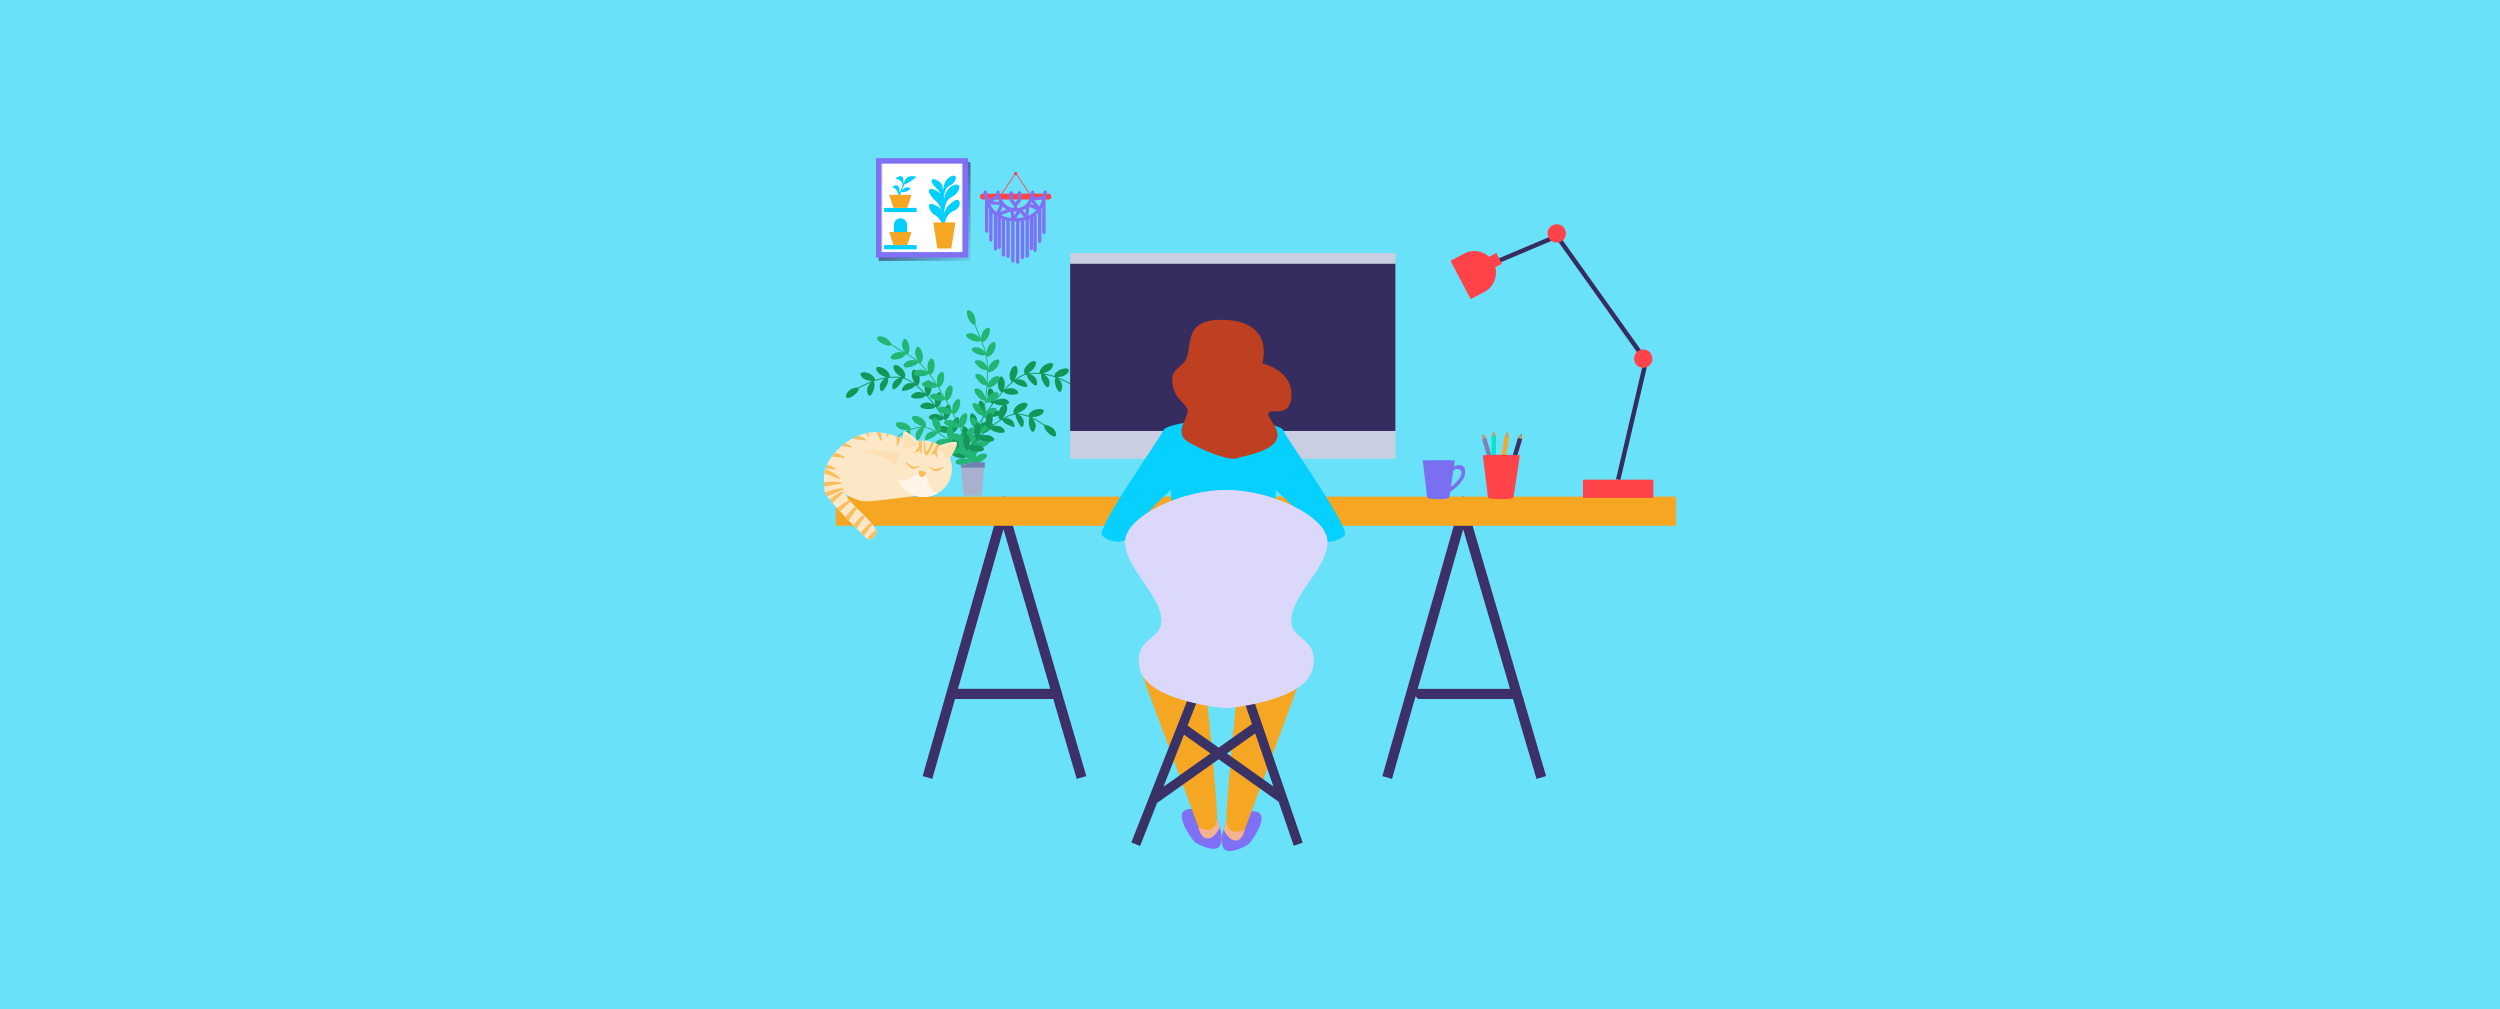 <?xml version="1.0" encoding="UTF-8"?><svg xmlns="http://www.w3.org/2000/svg" xmlns:xlink="http://www.w3.org/1999/xlink" viewBox="0 0 1090 440"><defs><style>.cls-1{fill:url(#linear-gradient);}.cls-2{fill:#f4b290;}.cls-3{fill:#f8be5f;}.cls-4{fill:#00cfff;}.cls-5{fill:#fce0b3;}.cls-6{fill:#fef5e7;}.cls-7{fill:#f5a92c;}.cls-8{fill:#f5a623;}.cls-9,.cls-10{fill:#ff4348;}.cls-11{fill:#fce8c7;}.cls-12{fill:#69e2f9;}.cls-13{fill:#7380b1;}.cls-14{fill:#7f70f4;}.cls-15{fill:#a8b0ce;}.cls-16{fill:#bf3f21;}.cls-17{fill:#c9cee1;}.cls-18{fill:#dbd8fb;}.cls-19{fill:#c69c6d;}.cls-20{fill:#149658;}.cls-21{fill:#22b573;}.cls-22{fill:#06d0ff;}.cls-23{fill:#0ae3cc;}.cls-24{fill:#352c60;}.cls-25{fill:#3a3164;}.cls-26{fill:#3d3068;}.cls-27{fill:#3d3466;}.cls-28{fill:#7885b4;}.cls-29{fill:#7a6ff0;}.cls-10,.cls-30{mix-blend-mode:multiply;}.cls-31{fill:#fff;stroke:#f1f1f1;stroke-miterlimit:10;}.cls-32{isolation:isolate;}.cls-30{opacity:.38;}</style><linearGradient id="linear-gradient" x1="427.37" y1="114.87" x2="390.84" y2="80.76" gradientUnits="userSpaceOnUse"><stop offset="0" stop-color="#352c60" stop-opacity="0"/><stop offset="1" stop-color="#352c60"/></linearGradient></defs><g class="cls-32"><g id="Capa_1"><rect class="cls-12" width="1090" height="440"/><g><g><polygon class="cls-24" points="706.46 209.37 704.58 208.92 716.61 157.56 678.51 104.15 650.69 115.9 649.93 114.11 679.18 101.77 718.7 157.15 718.6 157.58 706.46 209.37"/><g><g><path class="cls-20" d="M423.45,193.52c-1.85,1.28-1.95,3.56-1.83,4.98-.76-1.41-1.53-2.82-2.32-4.21l-.36,.21,1.94,3.5c-1.11-.89-3.08-1.97-5.12-1.04-2.96,1.33,3.57,4.04,5.76,2.24l.51,.97,.37-.19-.15-.29c2.83-.69,3.93-8,1.21-6.15Z"/><path class="cls-20" d="M420.14,187.82c-1.81,1.34-1.83,3.62-1.66,5.03-.8-1.39-1.62-2.77-2.46-4.13l-.36,.22,2.05,3.43c-1.14-.85-3.15-1.87-5.15-.87-2.92,1.42,3.7,3.93,5.83,2.04l.54,.95,.36-.21-.16-.28c2.8-.8,3.66-8.12,1-6.19Z"/><path class="cls-20" d="M416.62,182.22c-1.76,1.41-1.7,3.69-1.48,5.1-.85-1.36-1.72-2.71-2.61-4.04l-.35,.23c.74,1.11,1.47,2.23,2.18,3.35-1.17-.81-3.21-1.76-5.18-.68-2.86,1.52,3.83,3.77,5.9,1.82l.57,.93,.36-.22-.17-.27c2.78-.88,3.37-8.25,.78-6.23Z"/><path class="cls-20" d="M412.85,176.73c-1.68,1.49-1.51,3.78-1.23,5.17-.9-1.33-1.84-2.63-2.8-3.92l-.34,.25c.79,1.07,1.57,2.15,2.33,3.25-1.21-.76-3.29-1.6-5.19-.42-1.39,.86-.39,1.7,1.19,2.13,1.59,.42,3.78,.45,4.77-.59l.61,.91,.35-.23-.18-.27c1.35-.51,2.13-2.58,2.22-4.3,.09-1.72-.51-3.05-1.74-1.97Z"/><path class="cls-20" d="M408.7,171.4c-1.56,1.62-1.23,3.89-.88,5.26-.99-1.26-1.99-2.52-3.06-3.72l-.31,.28c.88,1,1.72,2.03,2.55,3.07-1.24-.69-3.38-1.38-5.18-.04-1.31,.96-.3,1.7,1.3,2,1.59,.3,3.78,.2,4.71-.89l.66,.87,.34-.25-.19-.26c1.31-.58,2-2.7,1.97-4.44-.02-1.74-.76-3.06-1.89-1.89Z"/><path class="cls-20" d="M403.92,166.33c-1.32,1.81-.73,4.04-.26,5.38-1.08-1.19-2.25-2.3-3.46-3.37l-.27,.32c1,.87,1.96,1.79,2.88,2.75-1.31-.58-3.49-.98-5.09,.61-1.16,1.15-.14,1.63,1.43,1.75,1.57,.09,3.74-.2,4.58-1.37l.72,.82,.31-.28-.21-.24c1.27-.68,1.78-2.86,1.54-4.62-.23-1.76-1.19-3.07-2.17-1.75Z"/><path class="cls-20" d="M397.72,161.87c-.66,2.14,.51,4.19,1.18,5.43-1.28-.98-2.68-1.84-4.21-2.4l-.14,.39c1.24,.43,2.38,1.12,3.46,1.88-.68-.17-1.6-.19-2.43,.08-.84,.31-1.57,.88-2.05,1.91-.35,.73-.34,1.09-.07,1.24,.13,.07,.33,.06,.58,.03,.26-.01,.57-.07,.92-.16,1.39-.37,3.48-1,4.12-2.28l.84,.69,.27-.32-.25-.2c1.15-.85,1.36-3.11,.63-4.89-.33-.89-.94-1.63-1.46-1.96-.6-.31-1.12-.2-1.39,.58Z"/><path class="cls-20" d="M389.54,160.25c.14,1.13,.75,1.95,1.44,2.63,.69,.72,1.47,1.22,2.09,1.57l-2.42-.23c-.81,.02-1.62,0-2.42,.05l.03,.42c1.32-.06,2.64-.09,3.96,.09-1.38,.36-3.19,1.64-3.19,3.86-.01,1.65,.93,1.26,2,.31,.53-.47,1.16-1.15,1.64-1.84,.42-.67,.85-1.4,.87-2.11,.35,.07,.69,.16,1.02,.3l.14-.39-.31-.11c.36-.6,.44-1.48,.07-2.33-.18-.43-.46-.88-.82-1.3-.33-.4-.65-.73-1.03-1.03-1.51-1.27-3.28-1.49-3.06,.13Z"/><path class="cls-20" d="M382.13,161.33c.83,2.07,3.08,2.76,4.44,3.14-.8,.09-1.59,.3-2.38,.44-.78,.19-1.56,.42-2.33,.64l.13,.4,1.91-.54c.64-.16,1.3-.27,1.94-.41-1.21,.76-2.68,2.41-2.17,4.6,.37,1.62,1.3,.96,2.15-.25,.83-1.28,1.79-3.17,1.35-4.53l1.08-.12-.03-.42-.32,.04c.24-1.41-1.28-3.14-3.01-3.9-.84-.37-1.7-.55-2.26-.42-.55,.15-.8,.56-.51,1.33Z"/><path class="cls-20" d="M381.99,165.95l-.13-.4-.3,.11c-.11-1.43-1.94-2.76-3.72-3.18-1.76-.44-3.31-.02-2.45,1.38,1.18,1.91,3.49,2.17,4.9,2.25-1.51,.56-2.98,1.22-4.41,1.95,0,0-1.04,.56-1.55,.86-.34,0-1.48,.03-2.65,.5-1.17,.46-2.39,1.37-2.76,2.91-.34,1.62,1.02,1.43,2.43,.65,1.43-.8,3.03-2.22,3.1-3.66,.54-.32,1.11-.6,1.67-.91,0,0,2.35-1.15,3.56-1.64-1.02,1-2.19,2.89-1.34,4.95,.63,1.52,1.51,.72,2.16-.68,.63-1.43,1.18-3.5,.44-4.74l1.03-.36Z"/></g><g><path class="cls-20" d="M417.75,191.84c1.85,1.28,1.95,3.56,1.83,4.98,.76-1.41,1.53-2.82,2.32-4.21l.36,.21-1.94,3.5c1.11-.89,3.08-1.97,5.12-1.04,2.96,1.33-3.57,4.04-5.76,2.24l-.51,.97-.37-.19,.15-.29c-2.83-.69-3.93-8-1.21-6.15Z"/><path class="cls-20" d="M421.06,186.14c1.81,1.34,1.83,3.62,1.66,5.03,.8-1.39,1.62-2.77,2.46-4.13l.36,.22-2.05,3.43c1.14-.85,3.15-1.87,5.15-.87,2.92,1.42-3.7,3.93-5.83,2.04l-.54,.95-.36-.21,.16-.28c-2.8-.8-3.66-8.12-1-6.19Z"/><path class="cls-20" d="M424.58,180.54c1.76,1.41,1.7,3.69,1.48,5.1,.85-1.36,1.72-2.71,2.61-4.04l.35,.23c-.74,1.11-1.47,2.23-2.18,3.35,1.17-.81,3.21-1.76,5.18-.68,2.86,1.52-3.83,3.77-5.9,1.82l-.57,.93-.36-.22,.17-.27c-2.78-.88-3.37-8.25-.78-6.23Z"/><path class="cls-20" d="M428.35,175.05c1.68,1.49,1.51,3.78,1.23,5.17,.9-1.33,1.84-2.63,2.8-3.92l.34,.25c-.79,1.07-1.57,2.15-2.33,3.25,1.21-.76,3.29-1.6,5.19-.42,1.39,.86,.39,1.7-1.19,2.13-1.59,.42-3.78,.45-4.77-.59l-.61,.91-.35-.23,.18-.27c-1.35-.51-2.13-2.58-2.22-4.3-.09-1.72,.51-3.05,1.74-1.97Z"/><path class="cls-20" d="M432.51,169.72c1.56,1.62,1.23,3.89,.88,5.26,.99-1.26,1.99-2.52,3.06-3.72l.31,.28c-.88,1-1.72,2.03-2.55,3.07,1.24-.69,3.38-1.38,5.18-.04,1.31,.96,.3,1.7-1.3,2-1.59,.3-3.78,.2-4.71-.89l-.66,.87-.34-.25,.19-.26c-1.31-.58-2-2.7-1.97-4.44,.02-1.74,.76-3.06,1.89-1.89Z"/><path class="cls-20" d="M437.29,164.65c1.32,1.81,.73,4.04,.26,5.38,1.08-1.19,2.25-2.3,3.46-3.37l.27,.32c-1,.87-1.96,1.79-2.88,2.75,1.31-.58,3.49-.98,5.09,.61,1.16,1.15,.14,1.63-1.43,1.75-1.57,.09-3.74-.2-4.58-1.37l-.72,.82-.31-.28,.21-.24c-1.27-.68-1.78-2.86-1.54-4.62,.23-1.76,1.19-3.07,2.17-1.75Z"/><path class="cls-20" d="M443.48,160.19c.66,2.14-.51,4.19-1.18,5.43,1.28-.98,2.68-1.84,4.21-2.4l.14,.39c-1.24,.43-2.38,1.12-3.46,1.88,.68-.17,1.6-.19,2.43,.08,.84,.31,1.57,.88,2.05,1.91,.35,.73,.34,1.09,.07,1.24-.13,.07-.33,.06-.58,.03-.26-.01-.57-.07-.92-.16-1.39-.37-3.48-1-4.12-2.28l-.84,.69-.27-.32,.25-.2c-1.15-.85-1.36-3.11-.63-4.89,.33-.89,.94-1.63,1.46-1.96,.6-.31,1.12-.2,1.39,.58Z"/><path class="cls-20" d="M451.66,158.57c-.14,1.13-.75,1.95-1.44,2.63-.69,.72-1.47,1.22-2.09,1.57l2.42-.23c.81,.02,1.62,0,2.42,.05l-.03,.42c-1.32-.06-2.64-.09-3.96,.09,1.38,.36,3.19,1.64,3.19,3.86,.01,1.65-.93,1.26-2,.31-.53-.47-1.16-1.15-1.64-1.84-.42-.67-.85-1.4-.87-2.11-.35,.07-.69,.16-1.02,.3l-.14-.39,.31-.11c-.36-.6-.44-1.48-.07-2.33,.18-.43,.46-.88,.82-1.3,.33-.4,.65-.73,1.03-1.03,1.51-1.27,3.28-1.49,3.06,.13Z"/><path class="cls-20" d="M459.07,159.65c-.83,2.07-3.08,2.76-4.44,3.14,.8,.09,1.59,.3,2.38,.44,.78,.19,1.56,.42,2.33,.64l-.13,.4-1.91-.54c-.64-.16-1.3-.27-1.94-.41,1.21,.76,2.68,2.41,2.17,4.6-.37,1.62-1.3,.96-2.15-.25-.83-1.28-1.79-3.17-1.35-4.53l-1.08-.12,.03-.42,.32,.04c-.24-1.41,1.28-3.14,3.01-3.9,.84-.37,1.7-.55,2.26-.42,.55,.15,.8,.56,.51,1.33Z"/><path class="cls-20" d="M459.21,164.27l.13-.4,.3,.11c.11-1.43,1.94-2.76,3.72-3.18,1.76-.44,3.31-.02,2.45,1.38-1.18,1.91-3.49,2.17-4.9,2.25,1.51,.56,2.98,1.22,4.41,1.95,0,0,1.04,.56,1.55,.86,.34,0,1.48,.03,2.65,.5,1.17,.46,2.39,1.37,2.76,2.91,.34,1.62-1.02,1.43-2.43,.65-1.43-.8-3.03-2.22-3.1-3.66-.54-.32-1.11-.6-1.67-.91,0,0-2.35-1.15-3.56-1.64,1.02,1,2.19,2.89,1.34,4.95-.63,1.52-1.51,.72-2.16-.68-.63-1.43-1.18-3.5-.44-4.74l-1.03-.36Z"/></g><g><path class="cls-21" d="M425.86,192.7c-1.98,1.07-2.3,3.39-2.31,4.85l-1.92-4.58-.38,.17,1.6,3.81c-1.02-1.04-2.9-2.39-5.02-1.7-3.1,.99,3.19,4.58,5.55,3l.42,1.05,.39-.15-.12-.31c2.89-.37,4.7-7.68,1.8-6.13Z"/><path class="cls-21" d="M423.13,186.49c-1.96,1.13-2.2,3.45-2.17,4.91l-2.04-4.53-.38,.18,1.71,3.76c-1.07-1.01-2.96-2.32-5.07-1.56-3.07,1.07,3.32,4.51,5.63,2.85l.45,1.04,.38-.17-.13-.3c2.87-.47,4.48-7.79,1.63-6.17Z"/><path class="cls-21" d="M420.22,180.35c-1.92,1.19-2.09,3.51-2.03,4.97-.69-1.51-1.44-2.98-2.17-4.47l-.37,.19,1.81,3.71c-1.08-.98-3.03-2.22-5.11-1.41-3.03,1.16,3.44,4.39,5.71,2.68l.48,1.02,.38-.18-.14-.3c2.86-.54,4.27-7.92,1.45-6.22Z"/><path class="cls-21" d="M417.11,174.28c-1.86,1.25-1.99,3.6-1.86,5.05-.76-1.47-1.52-2.95-2.33-4.39l-.37,.2c.67,1.2,1.32,2.42,1.94,3.65-1.11-.96-3.09-2.12-5.15-1.22-2.97,1.25,3.57,4.24,5.79,2.46l.51,1.01,.37-.19-.15-.3c2.83-.62,4-8.08,1.23-6.27Z"/><path class="cls-21" d="M413.7,168.31c-1.81,1.36-1.79,3.69-1.61,5.14-.82-1.44-1.67-2.86-2.53-4.28l-.36,.22,2.11,3.55c-1.18-.89-3.19-1.97-5.19-.96-1.46,.73-.54,1.71,1.04,2.3,1.58,.58,3.77,.85,4.84-.12l.54,.99,.37-.2-.16-.29c1.38-.38,2.35-2.42,2.56-4.16,.2-1.74-.3-3.16-1.61-2.18Z"/><path class="cls-21" d="M409.89,162.46c-.85,.74-1.21,1.71-1.33,2.65-.14,.95-.05,1.91,.08,2.63-.87-1.41-1.84-2.76-2.82-4.1l-.34,.25c.79,1.12,1.64,2.21,2.36,3.38-1.17-.86-3.33-1.72-5.22-.55-1.39,.86-.41,1.68,1.18,2.14,1.56,.49,3.79,.6,4.8-.42l.61,.95,.36-.22-.18-.28c1.37-.46,2.18-2.54,2.29-4.32,.14-1.78-.58-3.19-1.79-2.11Z"/><path class="cls-21" d="M405.35,156.82c-1.39,1.7-1,4.07-.57,5.45l-1.59-1.92c-.53-.64-1.16-1.19-1.74-1.79l-.29,.3,1.45,1.45,1.31,1.59c-.65-.34-1.5-.7-2.41-.76-.94-.03-1.9,.22-2.75,.95-1.24,1.11-.23,1.54,1.34,1.86,1.56,.24,3.81,.11,4.72-.98,.23,.29,.44,.61,.67,.91l.34-.25-.19-.27c1.33-.57,2-2.73,1.83-4.55-.07-.91-.31-1.72-.66-2.15-.4-.43-.91-.46-1.43,.16Z"/><path class="cls-21" d="M399.4,151.94c-.51,1.02-.5,1.99-.24,2.95,.25,1,.67,1.87,1.04,2.5l-2-1.52-2.12-1.29-.22,.35c1.18,.71,2.38,1.4,3.42,2.28-1.34-.42-3.66-.37-5.03,1.4-.5,.65-.41,1.09,.01,1.35,.4,.25,1.27,.34,1.87,.2,1.36-.27,3.54-.9,4.24-2.1l.79,.8,.29-.3-.23-.24c1.2-.77,1.58-3.06,.77-4.93-.18-.47-.4-.91-.65-1.27-.12-.18-.25-.35-.38-.49-.1-.11-.21-.2-.32-.27-.43-.27-.88-.15-1.25,.58Z"/><path class="cls-21" d="M393.66,148.45c-.99,2.02,.1,4.08,.96,5.25l-4.24-2.58-.22,.36,3.53,2.15c-1.45-.23-3.76-.25-5.1,1.55-1.96,2.61,5.34,1.87,6.29-.83l.97,.59,.22-.35-.28-.17c2.07-2.02-.68-8.9-2.13-5.97Z"/><path class="cls-21" d="M383.33,146.67c-3.3,.43,2.6,5.09,5.23,3.83l1.68,1.02,.22-.36-1.6-.98c-.35-.62-2.37-3.91-5.52-3.51Z"/></g><g><path class="cls-21" d="M429.39,197.79c-2.23-.33-3.87,1.33-4.75,2.5l1.22-4.82-.41-.1-1.01,4.01c-.19-1.45-.88-3.65-3-4.37-3.07-1.07-.19,5.58,2.64,5.73l-.3,1.09,.4,.11,.09-.32c2.54,1.44,8.36-3.33,5.11-3.82Z"/><path class="cls-21" d="M430.93,191.18c-2.24-.27-3.83,1.44-4.69,2.62l1.08-4.85-.41-.09-.89,4.04c-.25-1.45-.98-3.63-3.12-4.29-3.1-.99-.05,5.6,2.8,5.65l-.26,1.1,.41,.1,.08-.32c2.58,1.34,8.26-3.54,5-3.96Z"/><path class="cls-21" d="M432.29,184.53c-2.25-.2-3.78,1.55-4.61,2.76,.35-1.62,.63-3.25,.95-4.88l-.41-.07-.78,4.06c-.28-1.44-1.09-3.6-3.25-4.2-3.12-.89,.12,5.58,2.96,5.56l-.23,1.11,.41,.09,.07-.32c2.61,1.28,8.17-3.78,4.89-4.11Z"/><path class="cls-21" d="M433.44,177.8c-2.23-.11-3.75,1.69-4.52,2.93,.28-1.63,.55-3.27,.77-4.91l-.41-.06c-.18,1.37-.39,2.73-.63,4.08-.31-1.43-1.2-3.55-3.39-4.07-3.13-.78,.31,5.54,3.16,5.44l-.2,1.11,.41,.07,.06-.32c2.64,1.21,8.04-4.07,4.75-4.28Z"/><path class="cls-21" d="M434.3,170.98c-2.26,0-3.65,1.88-4.37,3.15,.2-1.64,.38-3.29,.54-4.94l-.42-.04-.44,4.11c-.41-1.42-1.38-3.49-3.58-3.89-1.6-.29-1.45,1.05-.55,2.46,.92,1.41,2.51,2.94,3.94,2.81l-.16,1.12,.41,.06,.05-.33c1.33,.52,3.33-.53,4.55-1.8,1.2-1.27,1.66-2.71,.02-2.71Z"/><path class="cls-21" d="M434.75,164.01c-1.12,.08-1.99,.64-2.65,1.32-.68,.68-1.19,1.49-1.51,2.15,.15-1.65,.18-3.31,.2-4.97h-.42c-.04,1.37-.01,2.75-.14,4.12-.42-1.39-1.64-3.37-3.85-3.58-1.63-.15-1.34,1.1-.34,2.43,.96,1.33,2.67,2.75,4.09,2.54l-.08,1.13,.42,.04,.02-.33c1.37,.46,3.27-.72,4.42-2.08,1.18-1.34,1.45-2.9-.16-2.76Z"/><path class="cls-21" d="M434.5,156.78c-2.13,.53-3.24,2.66-3.73,4.02l-.12-2.49c-.04-.83-.21-1.65-.31-2.48l-.41,.07,.29,2.03,.1,2.06c-.32-.66-.78-1.46-1.47-2.06-.74-.59-1.66-.96-2.77-.89-1.65,.14-1.11,1.1-.05,2.29,1.11,1.13,2.98,2.37,4.36,2.05,.01,.38,0,.75-.01,1.13h.42s0-.33,0-.33c1.41,.34,3.24-.99,4.19-2.55,.49-.77,.79-1.56,.76-2.12-.06-.58-.45-.91-1.25-.73Z"/><path class="cls-21" d="M432.67,149.31c-1.02,.51-1.59,1.3-1.97,2.22-.4,.95-.59,1.9-.67,2.62l-.69-2.41-.92-2.31-.39,.15c.51,1.28,1.06,2.55,1.37,3.88-.82-1.14-2.71-2.49-4.87-1.9-.79,.22-.98,.63-.8,1.09,.17,.44,.81,1.03,1.38,1.29,1.25,.6,3.37,1.4,4.65,.86l.16,1.11,.41-.07-.05-.33c1.42,.1,3.1-1.51,3.57-3.48,.14-.48,.22-.96,.25-1.41,.01-.22,.01-.44,0-.62-.02-.15-.05-.29-.09-.4-.19-.47-.61-.64-1.35-.28Z"/><path class="cls-21" d="M430.17,143.07c-2.01,1.02-2.37,3.32-2.38,4.78l-1.84-4.61-.39,.16,1.54,3.84c-1.02-1.05-2.86-2.45-5.01-1.82-3.13,.92,3.15,4.71,5.53,3.11l.42,1.05,.39-.15-.12-.31c2.87-.37,4.79-7.53,1.87-6.05Z"/><path class="cls-21" d="M422.97,135.45c-2.9-1.64-.97,5.63,1.89,6.2l.73,1.82,.39-.16-.7-1.74c.1-.7,.45-4.55-2.31-6.12Z"/></g><g><path class="cls-21" d="M424.16,201.57h-.74l-.19-.22c-.06,.07-.12,.15-.19,.22-.86,.91-2.62,1.19-4.08,1.09-.12,0-.24,0-.36-.01-1.62-.18-2.72-.86-1.49-1.92,1.71-1.46,3.9-.94,5.19-.36-.91-.98-1.85-1.93-2.8-2.87l.3-.3c1.15,1.13,2.26,2.28,3.36,3.47-.49-1.34-1-3.59,.43-5.31,1.04-1.25,1.86-.01,2.02,1.7,.18,1.68-.27,3.78-1.46,4.52Z"/><path class="cls-21" d="M418.69,190.71c-1.3,1.83-.63,4.03-.07,5.33-1.17-1.1-2.36-2.19-3.59-3.22l-.27,.32c1.02,.86,2.01,1.75,2.98,2.66-1.34-.5-3.56-.85-5.14,.73-1.16,1.15-.03,1.73,1.59,1.79,1.62,.06,3.78-.37,4.53-1.59l.79,.76,.29-.3-.23-.22c1.21-.77,1.57-2.97,1.27-4.68-.28-1.72-1.21-2.9-2.15-1.58Z"/><path class="cls-21" d="M413.24,186.41c-.55,.99-.57,2.02-.38,2.94,.17,.94,.55,1.79,.89,2.41-1.27-.99-2.55-1.97-3.91-2.83l-.23,.35c1.12,.72,2.2,1.49,3.25,2.32-1.37-.4-3.61-.46-4.96,1.3-.99,1.3,.1,1.68,1.68,1.55,1.58-.13,3.69-.74,4.34-2.01l.84,.7,.27-.32-.25-.21c1.14-.85,1.35-3.1,.85-4.8-.45-1.72-1.61-2.84-2.38-1.41Z"/><path class="cls-21" d="M406.55,182.83c-.24,1.11,.07,2.16,.49,3.03,.43,.86,.93,1.68,1.39,2.22-1.42-.76-2.88-1.5-4.5-1.82l-.08,.41c.63,.17,1.28,.29,1.88,.58,.62,.23,1.22,.5,1.8,.83-1.43-.18-3.57,.39-4.13,2.59-.24,.78-.18,1.14,.05,1.18,.29,.12,.81-.03,1.47-.33,.69-.23,1.5-.61,2.23-1.09,.72-.47,1.34-1.01,1.56-1.7l.93,.58,.23-.35-.27-.17c1.01-1,.94-3.27-.03-4.93-.42-.84-1.12-1.5-1.73-1.74-.61-.25-1.09-.08-1.26,.73Z"/><path class="cls-21" d="M397.75,182.65c.42,1.05,1.27,1.75,2.11,2.24,.85,.5,1.74,.89,2.4,1.17-1.63,0-3.26,.31-4.78,.87l.14,.4c.63-.19,1.25-.44,1.9-.54l.97-.2,.98-.07c-.31,.17-.65,.36-.96,.62-.31,.29-.59,.63-.81,1-.44,.72-.61,1.74-.34,2.81,.2,.79,.5,1.04,.82,.93,.3-.07,.62-.47,.97-1.08,.31-.52,.73-1.33,1.07-2.05,.34-.73,.66-1.51,.57-2.22,.35,.05,.72,.02,1.06,.14l.08-.41-.32-.08c.28-.66,.2-1.49-.28-2.29-.47-.81-1.37-1.62-2.31-2.04-.47-.22-.99-.42-1.44-.5-.44-.07-.85-.07-1.17,0-.66,.13-.98,.55-.67,1.32Z"/><path class="cls-21" d="M390.8,185.73c.68,.91,1.62,1.35,2.54,1.57,.95,.25,1.87,.25,2.59,.25-1.47,.67-2.9,1.44-4.24,2.33l.23,.35c1.11-.73,2.27-1.39,3.46-1.97-.95,1.07-1.93,3.04-.86,5.03,.77,1.43,1.54,.59,2.03-.85,.46-1.44,.85-3.53,.06-4.72,.34-.13,.66-.3,1.01-.39l-.14-.4-.31,.1c-.14-1.43-2.08-2.66-3.96-2.92-1.87-.28-3.39,.33-2.41,1.62Z"/><path class="cls-21" d="M385.16,194.88c-.19,1.64,1.15,1.34,2.49,.41,1.34-.95,2.79-2.53,2.71-3.97,.52-.36,1.02-.76,1.56-1.09l-.23-.35c-.52,.32-1,.7-1.5,1.05-.66,.02-4.56,.76-5.03,3.95Z"/></g><g><path class="cls-20" d="M422,189.62c1.44,1.73,.92,3.97,.44,5.3,1.09-1.18,2.22-2.33,3.36-3.46l.29,.3c-.95,.94-1.88,1.89-2.8,2.86,1.3-.58,3.49-1.09,5.2,.37,1.24,1.06,.13,1.74-1.49,1.92-1.62,.17-3.79-.13-4.62-1.29l-.73,.81-.32-.28,.21-.24c-1.27-.68-1.75-2.87-1.57-4.59,.17-1.72,.98-2.96,2.03-1.7Z"/><path class="cls-20" d="M426.92,184.98c1.3,1.83,.63,4.03,.07,5.33,1.17-1.1,2.36-2.19,3.59-3.22l.27,.32c-1.02,.86-2.01,1.75-2.98,2.66,1.34-.5,3.56-.85,5.14,.73,1.16,1.15,.03,1.73-1.59,1.79-1.62,.06-3.78-.37-4.53-1.59l-.79,.76-.29-.3,.23-.22c-1.21-.77-1.57-2.97-1.27-4.68,.28-1.72,1.21-2.9,2.15-1.58Z"/><path class="cls-20" d="M432.36,180.68c.55,.99,.57,2.02,.38,2.94-.17,.94-.55,1.79-.89,2.41,1.27-.99,2.55-1.97,3.91-2.83l.23,.35c-1.12,.72-2.2,1.49-3.25,2.32,1.37-.4,3.61-.46,4.96,1.3,.99,1.3-.1,1.68-1.68,1.55-1.58-.13-3.69-.74-4.34-2.01l-.84,.7-.27-.32,.25-.21c-1.14-.85-1.35-3.1-.85-4.8,.45-1.72,1.61-2.84,2.38-1.41Z"/><path class="cls-20" d="M439.06,177.09c.24,1.11-.07,2.16-.49,3.03-.43,.86-.93,1.68-1.39,2.22,1.42-.76,2.88-1.5,4.5-1.82l.08,.41c-.63,.17-1.28,.29-1.88,.58-.62,.23-1.22,.5-1.8,.83,1.43-.18,3.57,.39,4.13,2.59,.24,.78,.18,1.14-.05,1.18-.29,.12-.81-.03-1.47-.33-.69-.23-1.5-.61-2.23-1.09-.72-.47-1.34-1.01-1.56-1.7l-.93,.58-.23-.35,.27-.17c-1.01-1-.94-3.27,.03-4.93,.42-.84,1.12-1.5,1.73-1.74,.61-.25,1.09-.08,1.26,.73Z"/><path class="cls-20" d="M447.86,176.92c-.42,1.05-1.27,1.75-2.11,2.24-.85,.5-1.74,.89-2.4,1.17,1.63,0,3.26,.31,4.78,.87l-.14,.4c-.63-.19-1.25-.44-1.9-.54l-.97-.2-.98-.07c.31,.17,.65,.36,.96,.62,.31,.29,.59,.63,.81,1,.44,.72,.61,1.74,.34,2.81-.2,.79-.5,1.04-.82,.93-.3-.07-.62-.47-.97-1.08-.31-.52-.73-1.33-1.07-2.05-.34-.73-.66-1.51-.57-2.22-.35,.05-.72,.02-1.06,.14l-.08-.41,.32-.08c-.28-.66-.2-1.49,.28-2.29,.47-.81,1.37-1.62,2.31-2.04,.47-.22,.99-.42,1.44-.5,.44-.07,.85-.07,1.17,0,.66,.13,.98,.55,.67,1.32Z"/><path class="cls-20" d="M454.81,179.99c-.68,.91-1.62,1.35-2.54,1.57-.95,.25-1.87,.25-2.59,.25,1.47,.67,2.9,1.44,4.24,2.33l-.23,.35c-1.11-.73-2.27-1.39-3.46-1.97,.95,1.07,1.93,3.04,.86,5.03-.77,1.43-1.54,.59-2.03-.85-.46-1.44-.85-3.53-.06-4.72-.34-.13-.66-.3-1.01-.39l.14-.4,.31,.1c.14-1.43,2.08-2.66,3.96-2.92,1.87-.28,3.39,.33,2.41,1.62Z"/><path class="cls-20" d="M460.45,189.14c.19,1.64-1.15,1.34-2.49,.41-1.34-.95-2.79-2.53-2.71-3.97-.52-.36-1.02-.76-1.56-1.09l.23-.35c.52,.32,1,.7,1.5,1.05,.66,.02,4.56,.76,5.03,3.95Z"/></g><path class="cls-13" d="M429.37,201.57v2.38h-10.42v-1.29c1.46,.1,3.21-.18,4.08-1.09h6.34Z"/><polygon class="cls-15" points="429.07 203.95 428.06 216.08 420.12 216.08 419.12 203.95 429.07 203.95"/></g><g><rect class="cls-17" x="466.58" y="110.35" width="141.82" height="89.67"/><rect class="cls-24" x="466.58" y="115.01" width="141.82" height="72.89"/></g><path class="cls-26" d="M664.23,304.77h.25l-.34-.31-22.07-75.2-3.74-12.74h-.87l-3.63,12.74-20.27,71.08-10.85,38.05,4.21,1.2,10.25-35.93,1.21,1.11h41.3l10.22,34.83,4.2-1.23-9.86-33.6Zm-46.12-4.43l19.84-69.58,20.42,69.58h-40.26Z"/><path class="cls-26" d="M441.63,229.25l-3.74-12.74h-.87l-3.63,12.74-31.13,109.13,4.21,1.2,9.93-34.82h42.82l10.22,34.83,4.2-1.23-32.01-109.12Zm-23.96,71.08l19.84-69.58,20.41,69.58h-40.25Z"/><rect class="cls-8" x="364.38" y="216.51" width="366.39" height="12.74"/><g><path class="cls-14" d="M530.6,356.66s-10.08-5.81-14.15-3.29c-4.07,2.52,3.29,12.78,4.45,13.75s9.03,5,10.9,1.72c1.88-3.27,0-8.05,0-8.05l-1.21-4.13Z"/><path class="cls-2" d="M522.58,360.79s.84,4.78,3.94,4.78,5.29-4.78,5.29-4.78l-1.21-4.13-8.02,4.13Z"/><path class="cls-8" d="M496.9,291.41l25.69,69.37s7.78,3.87,8.02-4.13-5.7-65.24-5.7-65.24h-28.01Z"/><path class="cls-14" d="M534.68,357.59s10.08-5.81,14.15-3.29c4.07,2.52-3.29,12.78-4.45,13.75s-9.03,5-10.9,1.72c-1.88-3.27,0-8.05,0-8.05l1.21-4.13Z"/><path class="cls-2" d="M542.7,361.72s-.84,4.78-3.94,4.78-5.29-4.78-5.29-4.78l1.21-4.13,8.02,4.13Z"/><path class="cls-8" d="M568.39,292.34l-25.69,69.37s-7.78,3.87-8.02-4.13c-.24-8,5.7-65.24,5.7-65.24h28.01Z"/><path class="cls-22" d="M559.47,187.58c-.92-2.84-20.52-4.9-20.52-4.9h-11.18s-19.61,2.07-20.52,4.9c-.92,2.84-29.83,43.11-26.73,45.95,3.1,2.84,10.09,4.61,12.73-1.03,2.64-5.64,17.21-18.91,17.21-18.91l1.29,29.24,20.07,10.52v1.61s1.54-.81,1.54-.81l1.54,.81v-1.61s20.07-10.52,20.07-10.52l1.29-29.24s14.57,13.27,17.21,18.91c2.64,5.64,9.63,3.87,12.73,1.03,3.1-2.84-25.81-43.11-26.73-45.95Z"/><g><path class="cls-25" d="M564.07,368.75l3.9-1.34-27.78-80.96h-15.07l-31.88,80.88,3.84,1.51,7.48-18.96,.07,.1,26.71-18.94,26.16,18.55,6.57,19.16Zm-36.14-78.18h9.32l8.61,25.1-14.53,10.3-13.57-9.62,10.16-25.79Zm-20.69,52.49l8.97-22.75,11.56,8.2-20.52,14.55Zm27.66-14.55l12.36-8.76,7.95,23.16-20.3-14.4Z"/><path class="cls-18" d="M572.41,291.41c-2.9,14.52-37.75,17.42-37.75,17.42,0,0-34.85-2.9-37.76-17.42-2.9-14.52,11.04-11.61,9.3-22.65-1.75-11.04-15.68-21.49-15.68-32.53s24.4-22.65,44.14-22.65,44.14,11.62,44.14,22.65-13.94,21.49-15.68,32.53c-1.74,11.04,12.2,8.13,9.3,22.65Z"/></g><path class="cls-16" d="M550.33,158.41s6.2-19.21-18.53-18.97c-14.31,.14-12.55,9.68-14.05,15.49-1.5,5.81-7.7,5.03-6.54,12.39s5.71,8.13,6.54,11.23c.82,3.1-6.24,10.07,0,13.94,6.24,3.87,18.25,8.52,21.34,7.36,3.1-1.16,13.71-2.45,17.04-7.36,3.32-4.9-3.87-10.07-3.1-12.39,.77-2.32,10.07,2.71,10.07-8.13s-12.78-13.55-12.78-13.55Z"/></g><g><polygon class="cls-28" points="651.89 203.95 650.02 204.5 646.18 191.5 646.48 189.09 648.05 190.95 651.89 203.95"/><polygon class="cls-19" points="646.18 191.5 648.05 190.95 646.48 189.09 646.18 191.5"/></g><g><polygon class="cls-23" points="652.26 203.68 650.31 203.68 650.31 190.12 651.29 187.89 652.26 190.12 652.26 203.68"/><polygon class="cls-19" points="650.31 190.12 652.26 190.12 651.29 187.89 650.31 190.12"/></g><g><polygon class="cls-27" points="659.8 204.5 657.93 203.94 661.8 190.95 663.37 189.09 663.67 191.51 659.8 204.5"/><polygon class="cls-19" points="661.8 190.95 663.67 191.51 663.37 189.09 661.8 190.95"/></g><g><polygon class="cls-7" points="655.68 203.99 653.76 203.67 656.01 190.3 657.34 188.26 657.93 190.62 655.68 203.99"/><polygon class="cls-19" points="656.01 190.3 657.93 190.62 657.34 188.26 656.01 190.3"/></g><g><path class="cls-29" d="M633.03,202.86c-.03,.19,.59,.37,.71,.39,.29,.03,.56-.1,.84-.17,.74-.17,1.5-.32,2.26-.22,2.73,.39,2.15,4.24,1.12,5.94-1.69,2.8-4.12,4.71-6.99,6.67,0-.13,.22-3.25,.22-3.26-.07,.96,1.53-.06,1.82-.26,1.07-.74,1.96-1.71,2.76-2.72,.74-.93,1.5-1.97,1.42-3.23-.07-1.1-1.01-1.68-2.05-1.55-.54,.07-1.04,.34-1.46,.69-.2,.16-.38,.35-.56,.53-.12,.12-.57,.45-.59,.61,.17-1.14,.32-2.29,.51-3.42Z"/><path class="cls-29" d="M634.27,200.92l-2.34,15.76c0,.74-2.2,.93-4.88,.93-2.69,0-4.84-.19-4.84-.93l-1.89-15.76h13.96Z"/><ellipse class="cls-29" cx="627.29" cy="200.92" rx="6.98" ry=".3"/></g><g><path class="cls-9" d="M662.62,198.63l-2.7,17.92c0,.84-2.53,1.06-5.62,1.06s-5.57-.22-5.57-1.06l-2.17-17.92h16.06Z"/><g class="cls-30"><path class="cls-10" d="M662.62,198.63l-2.7,17.92c0,.84-2.53,1.06-5.62,1.06s-5.57-.22-5.57-1.06l-2.17-17.92h16.06Z"/></g><ellipse class="cls-9" cx="654.59" cy="198.63" rx="8.03" ry=".35"/></g><g><path class="cls-11" d="M360.65,207.71c.21,.44,.48,.89,.79,1.33,.46,.66,1.01,1.31,1.62,1.95,.35,.36,.72,.72,1.11,1.07,.58,.52,1.19,1.03,1.84,1.52h0c.19,.15,.39,.3,.59,.44,.39,.28,.78,.55,1.19,.81,1.03,.67,2.09,1.28,3.13,1.8,.57,.29,1.14,.55,1.69,.78,.76,.31,1.49,.57,2.19,.77,.65,.18,1.26,.31,1.82,.37,.27,.03,.53,.05,.77,.05,.19,0,.4,0,.62-.01,.5-.02,1.08-.05,1.75-.1,.94-.07,2.03-.17,3.22-.3,.57-.06,1.16-.12,1.78-.19,1.02-.11,2.09-.24,3.19-.37,.63-.08,1.28-.16,1.92-.24,1-.13,2.01-.25,3.02-.39,.62-.08,1.24-.16,1.86-.25,.93-.12,1.85-.24,2.73-.37,.63-.09,1.24-.17,1.83-.25,.68-.09,1.33-.19,1.95-.27,.49-.07,.97-.13,1.42-.2,2.78-.4,4.62-.67,4.62-.67v-17.37s-2.55-1.49-6.26-3.27c-.5-.24-1.02-.49-1.56-.74-.66-.31-1.36-.61-2.07-.92-.45-.2-.92-.39-1.39-.59-1.15-.47-2.34-.94-3.55-1.36-.52-.19-1.05-.36-1.58-.54-1.11-.36-2.24-.68-3.34-.95-.32-.08-.63-.15-.95-.22-.91-.2-1.8-.35-2.66-.46h0c-.61-.07-1.21-.12-1.79-.14-.35-.02-.7-.02-1.04,0-.79,.02-1.57,.1-2.36,.23-.36,.06-.72,.13-1.08,.21-1.17,.26-2.33,.64-3.46,1.11h0c-.96,.4-1.89,.86-2.79,1.37-1.02,.57-1.99,1.21-2.92,1.89-.56,.41-1.1,.84-1.63,1.29-1.1,.94-2.11,1.93-2.99,2.94-.47,.53-.91,1.07-1.3,1.61-.89,1.21-1.59,2.41-2.05,3.54-.22,.56-.39,1.09-.49,1.6-.02,.07-.03,.15-.04,.22-.17,1.04,.07,2.15,.63,3.26Z"/><path class="cls-5" d="M375.16,196.76s15.27,2.61,17.75,8.56l6.08-1.8s-3.97-9.49-23.83-6.76Z"/><path class="cls-3" d="M396.04,195.62c.72-.7,1.14-1.8,1.38-2.93-.45-.2-.92-.39-1.39-.59,.06,1.93,0,3.51,0,3.51Z"/><path class="cls-11" d="M390.5,204.39c0,1.61,.31,3.15,.88,4.57,1.81,4.52,6.23,7.71,11.4,7.71,2.14,0,4.15-.55,5.9-1.51,3.8-2.09,6.37-6.13,6.37-10.77,0-4.21-2.12-7.93-5.35-10.14-.36-.25-.74-.48-1.13-.69-.41-.22-.84-.42-1.28-.59-.29-.12-.59-.22-.9-.31-1.04-.32-2.15-.51-3.29-.54-.11,0-.22,0-.33,0-.29,0-.57,0-.85,.03-.45,.03-.9,.09-1.33,.16-5.74,1.03-10.09,6.05-10.09,12.08Z"/><path class="cls-6" d="M391.37,208.95c1.81,4.52,6.23,7.71,11.4,7.71,2.14,0,4.15-.55,5.9-1.51-1.64-1.37-4.04-3.63-4.16-5.21-.19-2.42-1.37-3.44-2.82-3.82-1.46-.37-4.19,2.2-5.66,2.92-.62,.3-2.59,.17-4.66-.09Z"/><path class="cls-3" d="M390.94,194.62c.92-.9,1.35-2.44,1.54-3.87-.52-.19-1.05-.36-1.58-.54,.1,2.31,.04,4.4,.04,4.4Z"/><path class="cls-3" d="M386.6,190.8c.42-.4,.73-.94,.97-1.53-.32-.08-.63-.15-.95-.22,0,1.05-.02,1.76-.02,1.76Z"/><path class="cls-3" d="M382.16,188.45c1.12,2.09,2.01,4.09,2.01,4.09,.42-1.14,.19-2.62-.21-3.94h0c-.61-.07-1.21-.12-1.79-.14Z"/><path class="cls-3" d="M377.68,188.88c.55,1.12,.9,1.92,.9,1.92,.23-.64,.27-1.38,.18-2.14-.36,.06-.72,.13-1.08,.21Z"/><path class="cls-3" d="M371.43,191.36c3,.14,6.62,.79,6.62,.79-.79-1.1-2.37-1.77-3.83-2.16h0c-.96,.4-1.89,.86-2.79,1.37Z"/><path class="cls-3" d="M366.89,194.54c2.43,.24,4.71,.65,4.71,.65-.66-.92-1.86-1.53-3.08-1.94-.56,.41-1.1,.84-1.63,1.29Z"/><path class="cls-3" d="M362.6,199.09c2.85,.19,6,.76,6,.76-.96-1.33-3.06-2.02-4.7-2.37-.47,.53-.91,1.07-1.3,1.61Z"/><path class="cls-3" d="M360.06,204.23c2.4,.24,4.63,.64,4.63,.64-.85-1.18-2.6-1.86-4.14-2.24-.22,.56-.39,1.09-.49,1.6Z"/><path class="cls-3" d="M360.65,207.71c.21,.44,.48,.89,.79,1.33,1.73-1.12,3.25-1.97,3.25-1.97-1.22-.32-2.73,.08-4.04,.64Z"/><path class="cls-3" d="M363.06,211c.35,.36,.72,.72,1.11,1.07,1.49-.94,2.7-1.62,2.7-1.62-1.15-.3-2.56,.04-3.81,.54Z"/><g><path class="cls-11" d="M359.54,204.39s-.03,.29-.08,.78c-.03,.35-.07,.8-.11,1.33-.07,1.06-.14,2.4-.13,3.75,0,.66,.03,1.33,.07,1.96,.06,.85,.16,1.64,.33,2.31,.02,.06,.03,.12,.06,.18,.15,.44,.5,1.04,.99,1.74,.3,.42,.65,.88,1.04,1.38,.36,.46,.76,.95,1.2,1.45,.63,.74,1.32,1.52,2.06,2.33,.42,.46,.85,.93,1.29,1.41,.76,.82,1.55,1.65,2.34,2.47,.48,.5,.96,1,1.44,1.49,.69,.71,1.37,1.4,2.02,2.05,.49,.49,.96,.97,1.41,1.42h0c.68,.68,1.3,1.3,1.85,1.84,.56,.55,1.03,1.02,1.4,1.39,.31,.3,.54,.53,.69,.69,.22,.23,.45,.4,.68,.53,.98,.55,1.96,.2,2.74-.59,.36-.36,.67-.81,.93-1.3,0,0,0,0,0,0,.16-.31,.3-.63,.41-.96,.1-.29,0-.7-.25-1.2-.31-.63-.87-1.41-1.57-2.27-.21-.25-.43-.51-.66-.78-.74-.85-1.58-1.76-2.47-2.67-.24-.25-.48-.49-.72-.74-.94-.95-1.89-1.89-2.77-2.75-.3-.3-.6-.58-.88-.86-.79-.77-1.49-1.47-2.03-2.02-.23-.24-.43-.45-.59-.63-.15-.17-.27-.31-.36-.43-.53-.71-1.11-1.96-1.65-3.31-.02-.04-.03-.08-.05-.12h0c-.1-.26-.2-.51-.3-.77-.05-.14-.11-.28-.16-.42-.28-.77-.54-1.52-.76-2.17-.05-.15-.09-.29-.14-.42-.33-1.02-.54-1.72-.54-1.72l-.09-.06-6.01-3.87-.66-.43Z"/><path class="cls-3" d="M359.46,205.17c-.03,.35-.07,.8-.11,1.33,3.01,.76,7.03,2.55,7.03,2.55-.05-.12-.11-.24-.17-.36-1.36-2.46-5.92-3.91-5.92-3.91l-.09,.04-.74,.35Z"/><path class="cls-3" d="M359.22,210.25c0,.66,.03,1.33,.07,1.96,2.85-.63,6.43-1.15,7.69-1.32-.05-.15-.09-.29-.14-.42-1.76-.78-5.24-.52-7.62-.22Z"/><path class="cls-3" d="M359.68,214.7c.15,.44,.5,1.04,.99,1.74,2.6-1.22,5.95-2.49,7.23-2.96-.05-.14-.11-.28-.16-.42-2.07-.4-5.84,.81-8.06,1.64Z"/><path class="cls-3" d="M361.71,217.82c.36,.46,.76,.95,1.2,1.45,2.15-2.13,4.74-4.38,5.34-4.9-.02-.04-.03-.08-.05-.12h0c-1.72-.06-4.49,1.92-6.49,3.57Z"/><path class="cls-3" d="M364.96,221.61c.42,.46,.85,.93,1.29,1.41,1.58-1.58,3.44-3.26,4.59-4.27-.23-.24-.43-.45-.59-.63-1.7,.66-3.77,2.22-5.29,3.5Z"/><path class="cls-3" d="M372.87,220.76c-1.62,1.35-3.28,3.4-4.27,4.72,.48,.5,.96,1,1.44,1.49,1.05-1.7,2.55-3.79,3.71-5.35-.3-.3-.6-.58-.88-.86Z"/><path class="cls-3" d="M376.52,224.38c-1.59,1.15-3.31,3.18-4.46,4.65,.49,.49,.96,.97,1.41,1.42,1.16-1.81,2.7-3.91,3.77-5.32-.24-.25-.48-.49-.72-.74Z"/><path class="cls-3" d="M379.71,227.79c-1.54,1.09-3.22,3.03-4.38,4.5,.56,.55,1.03,1.02,1.4,1.39,1.15-1.76,2.61-3.76,3.64-5.11-.21-.25-.43-.51-.66-.78Z"/><path class="cls-3" d="M381.94,230.84c-1.37,1.1-2.79,2.74-3.84,4.06,.98,.55,1.96,.2,2.74-.59,.31-.44,.63-.88,.93-1.3,0,0,0,0,0,0,.16-.31,.3-.63,.41-.96,.1-.29,0-.7-.25-1.2Z"/></g><path class="cls-11" d="M408.43,194.62s8.94-3.44,8.84-1.36c-.09,2.07-3.44,7.01-3.44,7.01l-5.4-5.64Z"/><path class="cls-11" d="M401.28,193.48s-6.56-6.97-7.38-5.06,.06,7.81,.06,7.81l7.31-2.74Z"/><path class="cls-5" d="M412.01,198.36l-2.62-2.74s5.67-2.13,6.68-1.76-2.23,6.4-2.23,6.4l-1.82-1.9Z"/><path class="cls-5" d="M393.97,196.22s-.43-6.13,.59-6.49,5.7,4.13,5.7,4.13l-6.29,2.36Z"/><path class="cls-3" d="M402.77,192.11c.04,2.8,.24,6.51,1,6.55,1.21,.08,3.51-5.69,3.51-5.69h0c-.29-.12-.59-.22-.9-.32-1.08,2.1-2.24,4.27-2.43,4.39-.22,.13-.59-2.62-.86-4.93-.11,0-.22,0-.33,0Z"/><path class="cls-3" d="M405.59,198.67l1.72-1.04,1.37,2.22-.25-3.42,1.27-2.18c-.36-.25-.74-.48-1.13-.69l-2.97,5.11Z"/><path class="cls-3" d="M398.52,197.64l2.33-1.17,.92,1.79,.16-6.12c-.45,.03-.9,.09-1.33,.16l-.06,2.56-2.01,2.78Z"/><path class="cls-3" d="M403.82,206.45c.22-.82-2.95-1.77-3.23-.88s.4,2.19,1.08,2.41,1.93-.71,2.15-1.53Z"/><path class="cls-3" d="M401.28,202.97s-2.11,.72-3.06,.54-2.69-1.67-2.69-1.67l-.81-.1s2.14,2.65,3.28,2.65,2.75-.51,3.28-1.42Z"/><path class="cls-3" d="M405.03,203.31s1.89,1.18,2.86,1.22,3-1.02,3-1.02l.82,.09s-2.69,2.1-3.8,1.84c-1.11-.26-2.56-1.12-2.87-2.13Z"/></g><rect class="cls-9" x="690.18" y="209.14" width="30.68" height="7.91"/><circle class="cls-9" cx="716.45" cy="156.36" r="4"/><circle class="cls-9" cx="678.75" cy="101.77" r="4"/><path class="cls-9" d="M654.86,114.99l-2.48-4.7-3.16,1.66c-2.86-2.64-7.17-3.34-10.81-1.42l-6.01,3.16,8.81,16.74,6.01-3.16c3.96-2.09,5.82-6.59,4.74-10.74l2.9-1.53Z"/></g><g><rect class="cls-1" x="383.1" y="70.71" width="40.03" height="43.03"/><rect class="cls-31" x="384.51" y="70.25" width="35.21" height="39.91"/><path class="cls-14" d="M422.11,112.3h-40.2v-43.33h40.2v43.33Zm-37.73-2.38h35.27v-38.57h-35.27v38.57Z"/><path class="cls-4" d="M418.11,87.47c-.83-.97-2.64,.14-4.61,2.18-.79,.82-1.31,1.95-1.66,3.11-.03-.39-.07-.82-.11-1.26l.03,.02c.5-3.19,1.06-4.64,4.2-6.21,1.1-.55,2.98-3.41,2.15-4.38-.83-.97-3.03-.55-5.13,2.12-.67,.84-1.09,2.15-1.36,3.47-.03-.34-.06-.71-.1-1.11l.03,.02c.4-2.55,.85-3.71,3.36-4.96,.88-.44,2.38-2.73,1.72-3.5-.66-.77-2.42-.44-4.1,1.69-.78,.99-1.14,2.76-1.31,4.2-.2-1.29-.46-2.42-.8-2.82-.95-1.15-3.44-2.47-4.1-1.69s.96,2.88,1.72,3.5c.97,.78,1.64,1.71,2.12,2.73-1.29-1.38-4.16-2.83-4.95-1.91-.83,.97,1.2,3.61,2.15,4.38,1.51,1.22,2.45,2.73,3.07,4.4-.03-.04-.06-.09-.09-.12-1.18-1.44-4.31-3.09-5.13-2.12-.83,.97,1.01,3.95,2.15,4.38,1.15,.43,3.7,3.02,4.2,6.21l.61-.38s-.09-.92-.26-2.15c.59-2.74,1.9-4.58,4.05-5.4,2.36-.9,2.98-3.41,2.15-4.38Z"/><polygon class="cls-8" points="416.57 96.98 414.74 108.34 408.71 108.34 406.88 96.98 416.57 96.98"/><rect class="cls-4" x="385.47" y="90.64" width="14.17" height="1.83"/><path class="cls-4" d="M392.19,86.24s-.67-2.25-1.21-3.23-2.02-1.4-2.02-1.4c0,0,1.5-1.37,2.47-.61s.77,3.28,.77,3.28c0,0,1.61-3.22,1.26-4.44s-3.09-2.03-3.09-2.03c0,0,1.51-1.17,2.62-.99s.96,3.32,.96,3.32c0,0,.66-2.67,2.44-3.16,1.77-.49,3.25,.16,3.25,.16,0,0-3.73,2.93-5.26,3.22,0,0-1.03,1.77-1.05,2.49,0,0,1.04-1.2,2.3-1.15s1.41,.53,1.41,.53c0,0-1.96,2.06-4.01,1.42,0,0-.95,.99-.26,2.37l-.58,.22Z"/><polygon class="cls-8" points="397.4 84.96 395.57 90.64 389.54 90.64 387.71 84.96 397.4 84.96"/><rect class="cls-4" x="385.47" y="106.86" width="14.17" height="1.83"/><path class="cls-4" d="M392.61,95.17h0c1.57,0,2.84,1.27,2.84,2.84v4.25h-5.67v-4.25c0-1.57,1.27-2.84,2.84-2.84Z"/><polygon class="cls-8" points="397.4 101.18 395.57 106.86 389.54 106.86 387.71 101.18 397.4 101.18"/></g><g><rect class="cls-9" x="427.24" y="84.43" width="31.2" height="2.58" rx="1.29" ry="1.29"/><g><rect class="cls-9" x="433.27" y="80.49" width="12.12" height=".38" transform="translate(129.07 402.02) rotate(-56.41)"/><rect class="cls-9" x="446.16" y="74.62" width=".38" height="12.12" transform="translate(29.88 260.37) rotate(-33.58)"/><circle class="cls-9" cx="442.84" cy="75.69" r=".72"/></g><path class="cls-14" d="M442.84,92.18c-4.02,0-6.12-2.29-7.17-4.21-1.11-2.03-1.29-4.04-1.3-4.12-.03-.39,.26-.74,.65-.77,.4-.03,.74,.26,.77,.65h0s.17,1.83,1.15,3.59c1.26,2.27,3.24,3.42,5.89,3.42s4.57-1.15,5.72-3.4c.9-1.76,.99-3.57,.99-3.58,.02-.4,.35-.7,.75-.68,.4,.02,.7,.35,.69,.75,0,.08-.1,2.1-1.13,4.13-.98,1.93-2.99,4.23-7.02,4.23Z"/><path class="cls-14" d="M442.69,96.54c-3.9,0-9.16-1.11-12.05-6.39-1.71-3.13-1.75-6.23-1.75-6.36,0-.4,.32-.72,.71-.72h0c.39,0,.71,.32,.72,.71,0,.05,.05,2.92,1.6,5.72,2.05,3.71,5.68,5.6,10.76,5.6s8.69-1.88,10.72-5.59c1.54-2.82,1.56-5.69,1.56-5.72,0-.4,.32-.72,.72-.72h0c.4,0,.72,.32,.72,.72,0,.13-.02,3.23-1.71,6.36-2.85,5.28-8.11,6.39-12.01,6.39Z"/><path class="cls-14" d="M442.7,90.54l-2.56-3.01v-3.46c0-.4,.32-.72,.72-.72s.72,.32,.72,.72v2.93l1.1,1.3,1.05-1.29v-2.94c0-.4,.32-.72,.72-.72s.72,.32,.72,.72v3.45l-2.46,3.02Z"/><path class="cls-14" d="M442.84,92.18c-.37,0-.68-.29-.71-.66l-.16-2.04c-.03-.39,.26-.74,.66-.77,.4-.03,.74,.26,.77,.66l.16,2.04c.03,.39-.26,.74-.66,.77-.02,0-.04,0-.06,0Z"/><path class="cls-14" d="M441.75,96.52c-.05,0-.11,0-.16-.02-.29-.07-.5-.31-.55-.6l-.51-3.63-5.61,2.04c-.27,.1-.58,.02-.78-.19-.2-.22-.24-.53-.11-.79l1.91-3.91-5.43-.4c-.31-.02-.57-.24-.64-.54-.07-.3,.05-.62,.31-.78l4.81-3.03c.34-.21,.78-.11,.99,.23,.21,.34,.11,.78-.23,.99l-2.96,1.86,4.31,.32c.24,.02,.45,.15,.57,.36,.12,.21,.13,.46,.02,.67l-1.6,3.27,4.77-1.73c.2-.07,.43-.05,.61,.06,.19,.11,.31,.3,.34,.51l.38,2.68,1.94-2.82c.13-.18,.33-.3,.56-.31,.22-.01,.44,.08,.58,.26l1.76,2.1,.45-4c.03-.22,.15-.42,.35-.54,.19-.11,.43-.13,.64-.04l2.4,1-1.83-2.33c-.16-.21-.2-.48-.1-.72,.1-.24,.33-.41,.59-.43l5.77-.57c.39-.04,.75,.25,.78,.64,.04,.39-.25,.75-.64,.78l-4.47,.44,2.72,3.47c.2,.26,.2,.62,0,.88-.2,.26-.55,.35-.85,.23l-4.06-1.7-.52,4.71c-.03,.29-.23,.52-.51,.61-.27,.08-.57,0-.76-.23l-2.23-2.66-2.45,3.56c-.14,.2-.36,.31-.59,.31Z"/><path class="cls-14" d="M430.2,101.46c-.4,0-.72-.32-.72-.72v-13.5c0-.4,.32-.72,.72-.72s.72,.32,.72,.72v13.5c0,.4-.32,.72-.72,.72Z"/><path class="cls-14" d="M432.02,105.34c-.4,0-.72-.32-.72-.72v-13.5c0-.4,.32-.72,.72-.72s.72,.32,.72,.72v13.5c0,.4-.32,.72-.72,.72Z"/><path class="cls-14" d="M434.07,109.27c-.4,0-.72-.32-.72-.72v-15c0-.4,.32-.72,.72-.72s.72,.32,.72,.72v15c0,.4-.32,.72-.72,.72Z"/><path class="cls-14" d="M435.66,108.52c-.4,0-.72-.32-.72-.72v-13.5c0-.4,.32-.72,.72-.72s.72,.32,.72,.72v13.5c0,.4-.32,.72-.72,.72Z"/><path class="cls-14" d="M437.48,111.86c-.4,0-.72-.32-.72-.72v-15.92c0-.4,.32-.72,.72-.72s.72,.32,.72,.72v15.92c0,.4-.32,.72-.72,.72Z"/><path class="cls-14" d="M439.51,112.44c-.4,0-.72-.32-.72-.72v-15.92c0-.4,.32-.72,.72-.72s.72,.32,.72,.72v15.92c0,.4-.32,.72-.72,.72Z"/><path class="cls-14" d="M441.61,114.44c-.4,0-.72-.32-.72-.72v-17.92c0-.4,.32-.72,.72-.72s.72,.32,.72,.72v17.92c0,.4-.32,.72-.72,.72Z"/><path class="cls-14" d="M455.13,102.03c-.4,0-.72-.32-.72-.72v-13.5c0-.4,.32-.72,.72-.72s.72,.32,.72,.72v13.5c0,.4-.32,.72-.72,.72Z"/><path class="cls-14" d="M453.31,105.91c-.4,0-.72-.32-.72-.72v-13.5c0-.4,.32-.72,.72-.72s.72,.32,.72,.72v13.5c0,.4-.32,.72-.72,.72Z"/><path class="cls-14" d="M451.26,109.84c-.4,0-.72-.32-.72-.72v-15c0-.4,.32-.72,.72-.72s.72,.32,.72,.72v15c0,.4-.32,.72-.72,.72Z"/><path class="cls-14" d="M449.67,109.08c-.4,0-.72-.32-.72-.72v-13.5c0-.4,.32-.72,.72-.72s.72,.32,.72,.72v13.5c0,.4-.32,.72-.72,.72Z"/><path class="cls-14" d="M447.85,112.42c-.4,0-.72-.32-.72-.72v-15.92c0-.4,.32-.72,.72-.72s.72,.32,.72,.72v15.92c0,.4-.32,.72-.72,.72Z"/><path class="cls-14" d="M445.82,113c-.4,0-.72-.32-.72-.72v-15.92c0-.4,.32-.72,.72-.72s.72,.32,.72,.72v15.92c0,.4-.32,.72-.72,.72Z"/><path class="cls-14" d="M443.72,115.01c-.4,0-.72-.32-.72-.72v-17.92c0-.4,.32-.72,.72-.72s.72,.32,.72,.72v17.92c0,.4-.32,.72-.72,.72Z"/></g></g></g></g></svg>